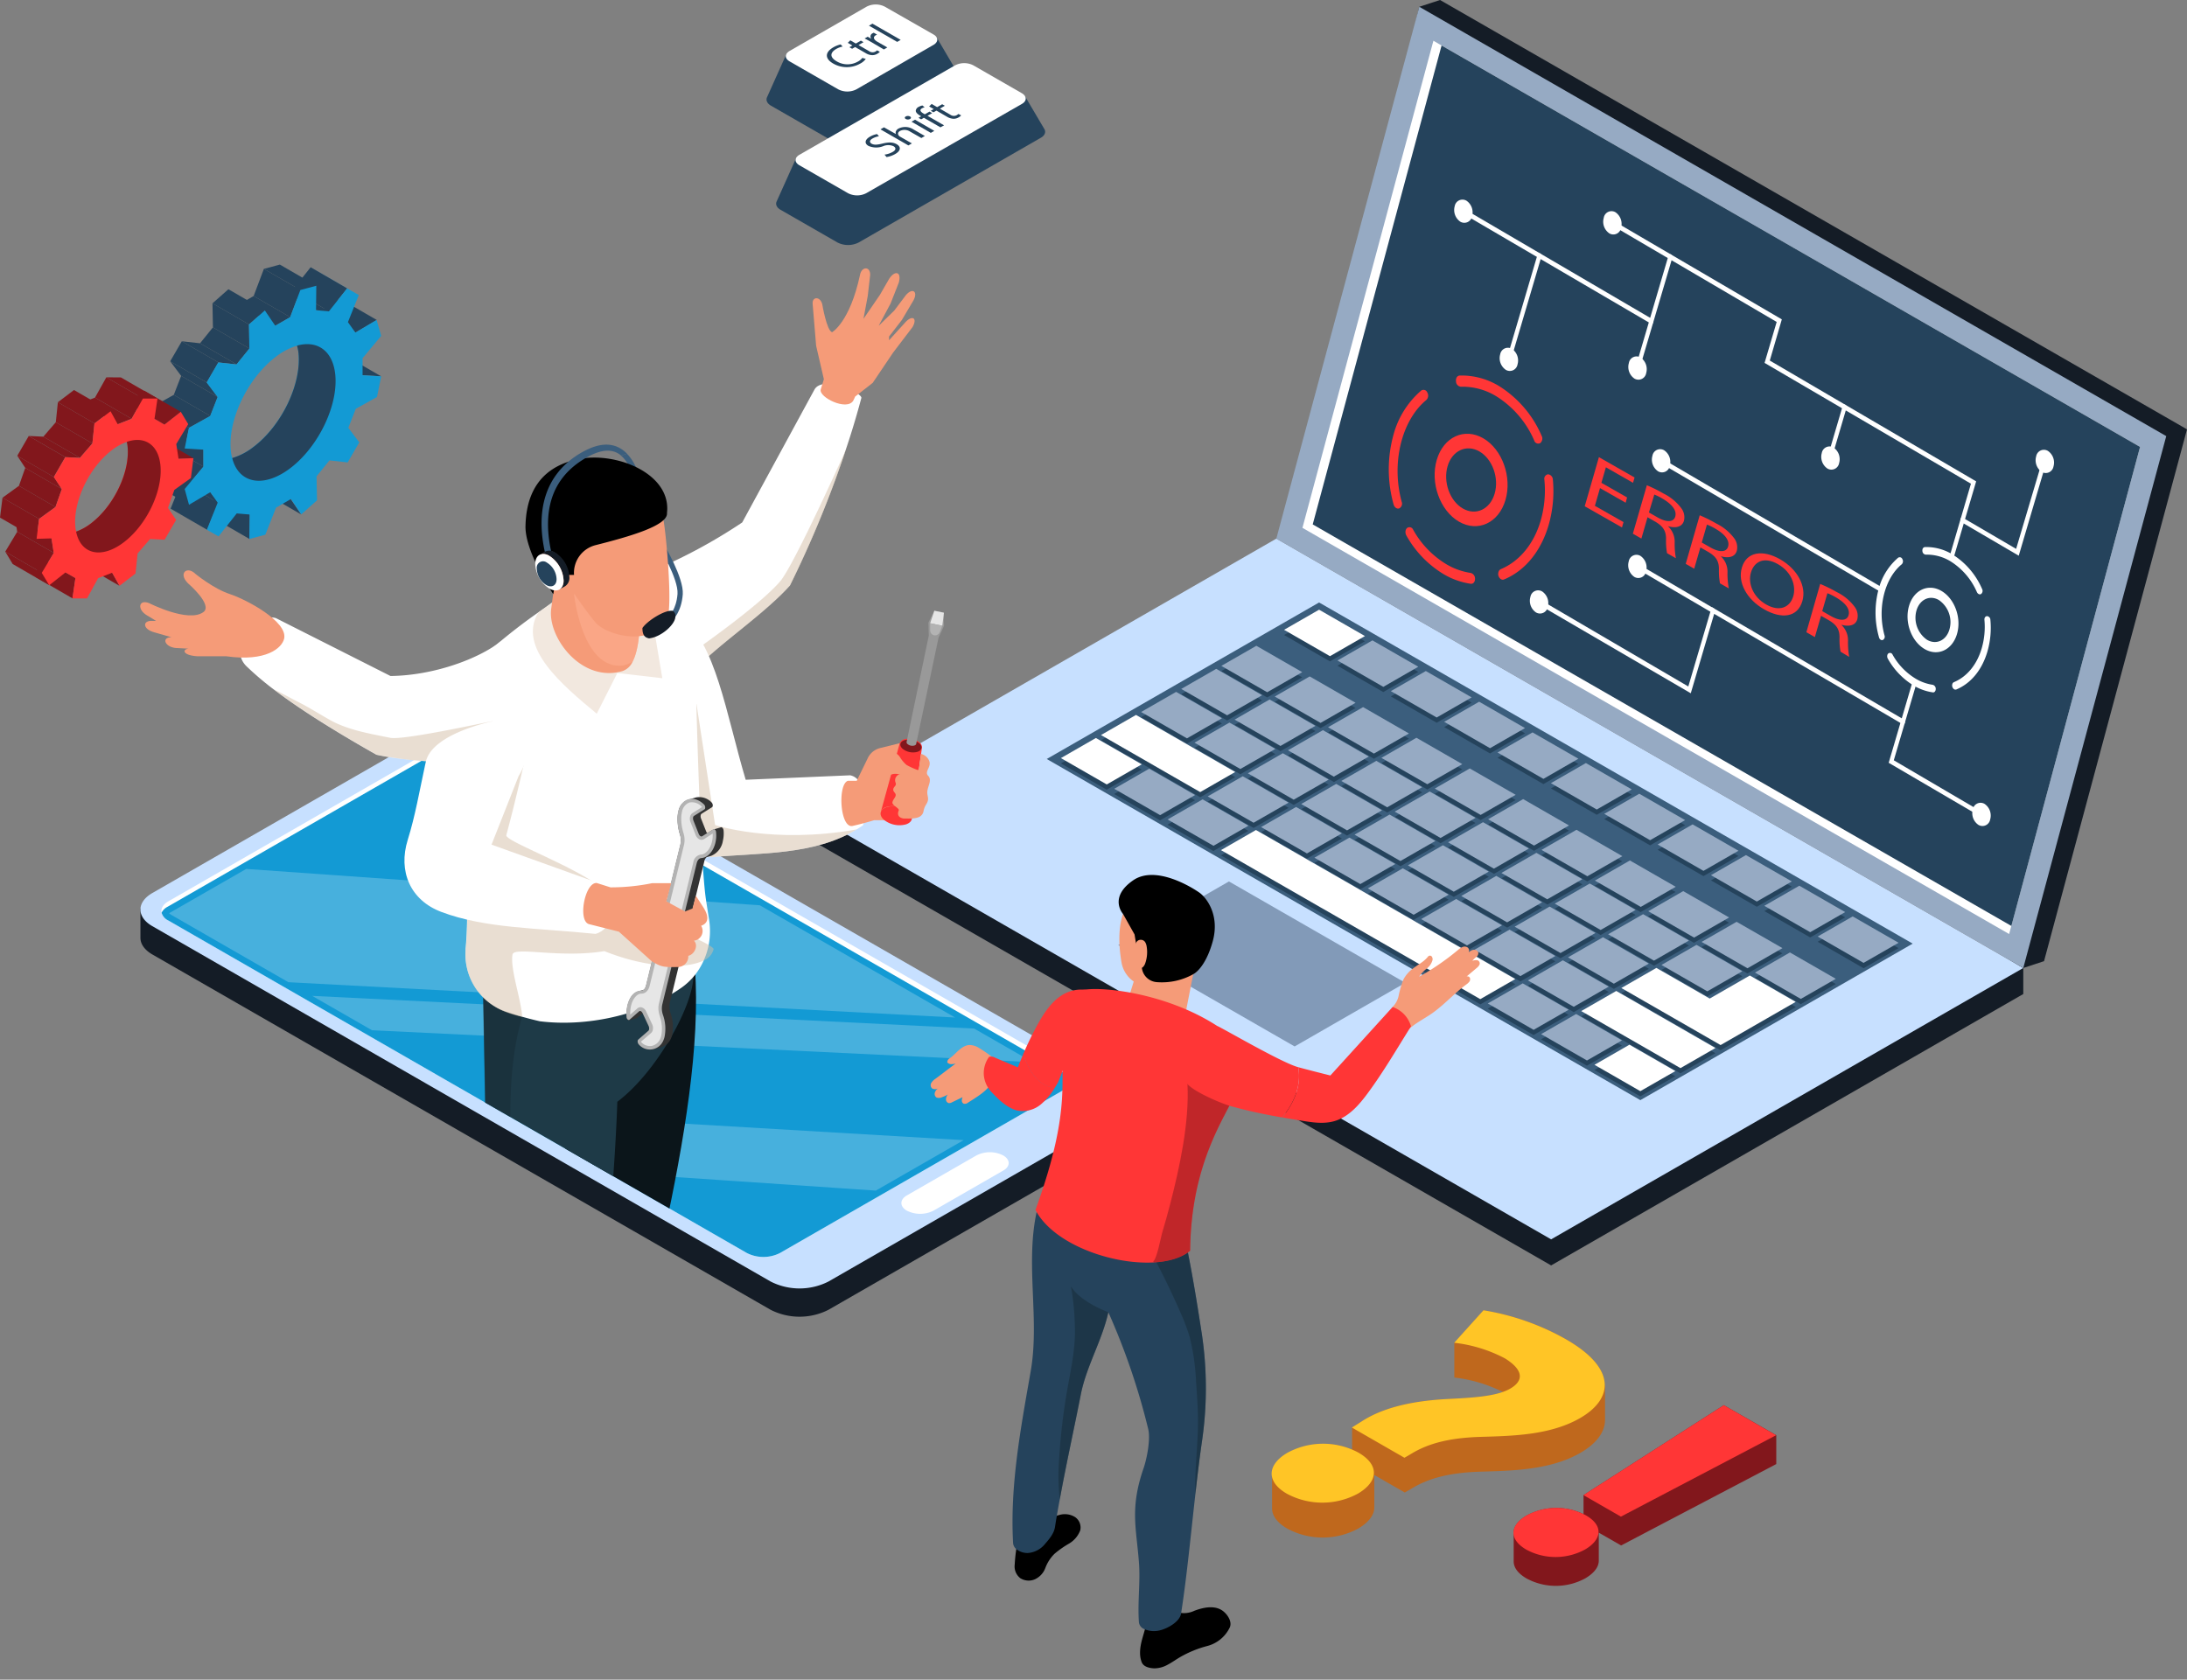 <svg viewBox="0 0 587.1 451.04" xmlns:xlink="http://www.w3.org/1999/xlink" xmlns="http://www.w3.org/2000/svg"><rect x="0" y="0" width="587.1" height="451.04" fill="#808080" stroke="none"/><defs><style>.cls-1{fill:none;}.cls-2{isolation:isolate;}.cls-3{fill:#141c26;}.cls-4{fill:#c7e0ff;}.cls-5{fill:#3b5e7d;}.cls-6{fill:#96aac3;}.cls-12,.cls-7{fill:#fff;}.cls-8{fill:#25435c;}.cls-9{fill:#829ab8;}.cls-10{fill:#ff3636;}.cls-11{fill:#139ad4;}.cls-12{opacity:0.22;}.cls-13{clip-path:url(#clip-path);}.cls-14{fill:#f59b78;}.cls-15{fill:#d4bfa7;}.cls-15,.cls-18,.cls-20,.cls-26{mix-blend-mode:multiply;opacity:0.5;}.cls-16{fill:#0b151a;}.cls-17{fill:#1e3a47;}.cls-18{fill:#162b35;}.cls-19{fill:#f2e8df;}.cls-20{fill:#ffb294;}.cls-21{fill:#333;}.cls-22{fill:#b3b3b3;}.cls-23{fill:#e6e6e6;}.cls-24,.cls-26{fill:#82171c;}.cls-25{fill:#999;}.cls-27{fill:#bf681d;}.cls-28{fill:#ffc526;}.cls-29{fill:#36a1d4;}.cls-30{fill:#ff4d53;}</style><clipPath transform="translate(-12.9)" id="clip-path"><path d="M266.37,24.77,77.6,47.6.07,135.06c-2.46-1.41,58.86,57.17,56.4,58.57l1.4,49.87a3.65,3.65,0,0,0-1.59,1.58,3.32,3.32,0,0,0,1.78,2.08L213.4,336.47a9.85,9.85,0,0,0,8.88,0l77.11-44.33a3.65,3.65,0,0,0,1.59-1.58C300.82,289.8,267.39,25.36,266.37,24.77Z" class="cls-1"></path></clipPath></defs><g class="cls-2"><g id="Layer_2"><g id="all"><g id="article"><polygon points="215.87 224.51 416.4 339.8 543.15 266.92 543.15 259.93 342.63 151.64 215.87 217.51 215.87 224.51" class="cls-3"></polygon><polygon points="215.87 217.51 416.4 332.8 543.15 259.93 342.63 144.64 215.87 217.51" class="cls-4"></polygon><polygon points="513.46 253.39 354.11 161.78 281 203.81 440.35 295.42 513.46 253.39" class="cls-5"></polygon><polygon points="348.19 142.82 543.15 259.93 548.72 258.1 587.1 115.29 386.58 0 381.01 1.82 348.19 142.82" class="cls-3"></polygon><polygon points="342.63 144.64 543.15 259.93 581.53 117.11 381.01 1.82 342.63 144.64" class="cls-6"></polygon><polygon points="349.64 141.74 539.35 250.81 539.94 248.63 574.5 120.01 386.98 12.21 384.8 10.94 349.64 141.74" class="cls-7"></polygon><polygon points="352.4 140.82 539.95 248.64 574.5 120.01 481.55 66.57 386.99 12.22 352.4 140.82" class="cls-8"></polygon><polygon points="300.19 253.78 347.54 281 377.26 263.91 329.91 236.69 300.19 253.78" class="cls-9"></polygon><path transform="translate(-12.9)" d="M525.38,162.7c1.27-4.3,5.18-6.1,8.73-4s5.41,7.27,4.14,11.56-5.18,6.11-8.73,4S524.11,167,525.38,162.7Zm10.84,6.35a7.18,7.18,0,0,0-2.83-7.92c-2.43-1.42-5.11-.19-6,2.76a7.2,7.2,0,0,0,2.83,7.92C532.67,173.23,535.35,172,536.22,169.05Z" class="cls-7"></path><path transform="translate(-12.9)" d="M537,183.71a.76.76,0,0,1,.43-.53c3.52-1.48,6.17-4.7,7.46-9.09a20.64,20.64,0,0,0,.73-7.64c-.05-.56.27-1,.71-1a1,1,0,0,1,.89,1,22.93,22.93,0,0,1-.81,8.55c-1.44,4.89-4.4,8.49-8.32,10.14-.41.17-.89-.13-1.07-.67A1.21,1.21,0,0,1,537,183.71Z" class="cls-7"></path><path transform="translate(-12.9)" d="M519.56,175.89a.86.86,0,0,1,.26-.42.75.75,0,0,1,1.14.32,17.48,17.48,0,0,0,6.21,6.46,12.46,12.46,0,0,0,4.58,1.64,1.1,1.1,0,0,1,.8,1.13c0,.56-.37,1-.81.9a13.92,13.92,0,0,1-5.12-1.83,19.64,19.64,0,0,1-6.93-7.21A1.3,1.3,0,0,1,519.56,175.89Z" class="cls-7"></path><path transform="translate(-12.9)" d="M517.27,158a16.57,16.57,0,0,1,5.18-8.23.75.75,0,0,1,1.13.35,1.15,1.15,0,0,1-.15,1.4c-4.67,3.83-6.62,11.88-4.63,19.11a1,1,0,0,1-.49,1.24c-.42.13-.88-.21-1-.76A24.31,24.31,0,0,1,517.27,158Z" class="cls-7"></path><path transform="translate(-12.9)" d="M529,147.48a.75.75,0,0,1,.65-.58,13.47,13.47,0,0,1,7.34,1.95,20.46,20.46,0,0,1,8,9.3,1.08,1.08,0,0,1-.27,1.36c-.38.24-.87,0-1.11-.49a18.34,18.34,0,0,0-7.16-8.33,12.12,12.12,0,0,0-6.57-1.75,1,1,0,0,1-.91-1A1.24,1.24,0,0,1,529,147.48Z" class="cls-7"></path><path transform="translate(-12.9)" d="M539.2,139.37a.46.46,0,0,1,.69-.31l14.24,8.33,7-23.6a.46.46,0,0,1,.69-.32.82.82,0,0,1,.33.91l-7.32,24.84-15.25-8.93A.84.84,0,0,1,539.2,139.37Z" class="cls-7"></path><path transform="translate(-12.9)" d="M519.92,204.83l6.47-22a.46.46,0,0,1,.69-.32.86.86,0,0,1,.32.92l-6.11,20.73L545,218.08a.83.83,0,0,1,.32.91.46.46,0,0,1-.69.31Z" class="cls-7"></path><path transform="translate(-12.9)" d="M425.05,161a.45.45,0,0,1,.69-.31l40.39,23.65,6.29-21.32,51.51,30.17a.82.82,0,0,1,.33.91.46.46,0,0,1-.69.32l-50.5-29.58-6.28,21.32L425.38,162A.82.82,0,0,1,425.05,161Z" class="cls-7"></path><path transform="translate(-12.9)" d="M458.33,123.43a.46.46,0,0,1,.69-.31l59.19,34.66a.84.84,0,0,1,.33.91.46.46,0,0,1-.69.32l-59.2-34.66A.84.84,0,0,1,458.33,123.43Z" class="cls-7"></path><path transform="translate(-12.9)" d="M503.89,121.5,507.57,109a.45.45,0,0,1,.68-.31.82.82,0,0,1,.33.91L504.9,122.1a.46.46,0,0,1-.69.31A.82.82,0,0,1,503.89,121.5Z" class="cls-7"></path><path transform="translate(-12.9)" d="M452,151.8a.46.46,0,0,1,.69-.32l20.28,11.88a.82.82,0,0,1,.33.91.46.46,0,0,1-.69.32l-20.28-11.88A.82.82,0,0,1,452,151.8Z" class="cls-7"></path><path transform="translate(-12.9)" d="M445.24,59.55a.45.45,0,0,1,.69-.31l45.3,26.52L488,96.82l55.4,32.44-6.13,20.8a.45.45,0,0,1-.68.32.82.82,0,0,1-.33-.91L542,129.89,486.6,97.45l3.25-11L445.57,60.46A.82.82,0,0,1,445.24,59.55Z" class="cls-7"></path><path transform="translate(-12.9)" d="M452,98.55l8.8-29.89a.46.46,0,0,1,.69-.32.83.83,0,0,1,.33.91L453,99.14a.46.46,0,0,1-.69.32A.82.82,0,0,1,452,98.55Z" class="cls-7"></path><path transform="translate(-12.9)" d="M561,126.72a3.8,3.8,0,0,1-1.49-4.18,2.1,2.1,0,0,1,3.15-1.46,3.79,3.79,0,0,1,1.5,4.18A2.11,2.11,0,0,1,561,126.72Z" class="cls-7"></path><path transform="translate(-12.9)" d="M503.46,125.81a3.8,3.8,0,0,1-1.5-4.17,2.11,2.11,0,0,1,3.16-1.46,3.79,3.79,0,0,1,1.49,4.18A2.1,2.1,0,0,1,503.46,125.81Z" class="cls-7"></path><path transform="translate(-12.9)" d="M544,221.5a3.78,3.78,0,0,1-1.49-4.17,2.1,2.1,0,0,1,3.15-1.46,3.78,3.78,0,0,1,1.5,4.18A2.1,2.1,0,0,1,544,221.5Z" class="cls-7"></path><path transform="translate(-12.9)" d="M451.66,101.66a3.78,3.78,0,0,1-1.49-4.17A2.1,2.1,0,0,1,453.32,96a3.8,3.8,0,0,1,1.5,4.18A2.11,2.11,0,0,1,451.66,101.66Z" class="cls-7"></path><path transform="translate(-12.9)" d="M404.92,59.53a3.81,3.81,0,0,1-1.5-4.18,2.11,2.11,0,0,1,3.16-1.45,3.78,3.78,0,0,1,1.49,4.17A2.1,2.1,0,0,1,404.92,59.53Z" class="cls-7"></path><path transform="translate(-12.9)" d="M417.13,99.31a3.8,3.8,0,0,1-1.5-4.18,2.11,2.11,0,0,1,3.16-1.45,3.79,3.79,0,0,1,1.49,4.18A2.1,2.1,0,0,1,417.13,99.31Z" class="cls-7"></path><path transform="translate(-12.9)" d="M444.92,62.66a3.78,3.78,0,0,1-1.49-4.17A2.1,2.1,0,0,1,446.58,57a3.8,3.8,0,0,1,1.49,4.18A2.09,2.09,0,0,1,444.92,62.66Z" class="cls-7"></path><path transform="translate(-12.9)" d="M458,126.55a3.78,3.78,0,0,1-1.5-4.18,2.1,2.1,0,0,1,3.15-1.45,3.77,3.77,0,0,1,1.5,4.17A2.1,2.1,0,0,1,458,126.55Z" class="cls-7"></path><path transform="translate(-12.9)" d="M451.63,154.91a3.79,3.79,0,0,1-1.49-4.18,2.1,2.1,0,0,1,3.15-1.45,3.79,3.79,0,0,1,1.49,4.18A2.1,2.1,0,0,1,451.63,154.91Z" class="cls-7"></path><path transform="translate(-12.9)" d="M425.23,164.45a3.78,3.78,0,0,1-1.49-4.17,2.1,2.1,0,0,1,3.15-1.46,3.78,3.78,0,0,1,1.5,4.18A2.11,2.11,0,0,1,425.23,164.45Z" class="cls-7"></path><path transform="translate(-12.9)" d="M405.24,56.41a.46.46,0,0,1,.69-.31l50.45,29.54a.82.82,0,0,1,.33.91.46.46,0,0,1-.69.32L405.57,57.33A.84.84,0,0,1,405.24,56.41Z" class="cls-7"></path><path transform="translate(-12.9)" d="M417.45,96.2l8.2-27.83a.46.46,0,0,1,.69-.32.82.82,0,0,1,.33.91l-8.21,27.83a.45.45,0,0,1-.68.32A.82.82,0,0,1,417.45,96.2Z" class="cls-7"></path><path transform="translate(-12.9)" d="M398.6,123.48c1.81-6.16,7.43-8.74,12.51-5.77s7.75,10.41,5.93,16.57-7.43,8.75-12.51,5.78S396.78,129.64,398.6,123.48Zm15.53,9.1c1.25-4.22-.58-9.31-4.06-11.34s-7.32-.27-8.56,3.94.57,9.31,4.06,11.35S412.89,136.8,414.13,132.58Z" class="cls-10"></path><path transform="translate(-12.9)" d="M415.18,153.59a1.14,1.14,0,0,1,.62-.76c5-2.11,8.84-6.73,10.69-13a29.57,29.57,0,0,0,1-11,1.21,1.21,0,0,1,1-1.47,1.48,1.48,0,0,1,1.28,1.46,33,33,0,0,1-1.16,12.25c-2.07,7-6.31,12.18-11.94,14.53-.58.25-1.26-.18-1.52-1A1.74,1.74,0,0,1,415.18,153.59Z" class="cls-10"></path><path transform="translate(-12.9)" d="M390.26,142.38a1.28,1.28,0,0,1,.37-.6,1.07,1.07,0,0,1,1.63.46,25,25,0,0,0,8.9,9.26,18.08,18.08,0,0,0,6.56,2.35,1.57,1.57,0,0,1,1.15,1.62c0,.81-.52,1.39-1.16,1.29a20,20,0,0,1-7.33-2.62,28.12,28.12,0,0,1-9.94-10.34A1.88,1.88,0,0,1,390.26,142.38Z" class="cls-10"></path><path transform="translate(-12.9)" d="M387,116.67a23.78,23.78,0,0,1,7.42-11.79,1.08,1.08,0,0,1,1.63.5,1.66,1.66,0,0,1-.22,2c-6.68,5.48-9.49,17-6.64,27.38a1.42,1.42,0,0,1-.7,1.77c-.6.19-1.26-.29-1.48-1.08A34.88,34.88,0,0,1,387,116.67Z" class="cls-10"></path><path transform="translate(-12.9)" d="M403.82,101.67a1.05,1.05,0,0,1,.93-.83,19.34,19.34,0,0,1,10.51,2.79A29.38,29.38,0,0,1,426.74,117a1.58,1.58,0,0,1-.39,2,1.13,1.13,0,0,1-1.59-.71,26.23,26.23,0,0,0-10.28-11.94,17.3,17.3,0,0,0-9.41-2.5,1.44,1.44,0,0,1-1.3-1.42A1.69,1.69,0,0,1,403.82,101.67Z" class="cls-10"></path><path transform="translate(-12.9)" d="M449.31,135l-6.89-3.93-1.37,4.76,7.68,4.37-.41,1.44-10-5.69,3.81-13.19,9.57,5.46-.41,1.43L444,125.48l-1.2,4.17,6.89,3.93Z" class="cls-10"></path><path transform="translate(-12.9)" d="M455,130.3a39.34,39.34,0,0,1,4.48,2.23,13.28,13.28,0,0,1,4.81,4,4,4,0,0,1,.67,3.3c-.5,1.74-2.31,2.06-4.31,1.46a5.69,5.69,0,0,1,1.82,4.21,22.35,22.35,0,0,0,.32,4.4l-2.37-1.35a17.77,17.77,0,0,1-.27-3.83c0-2.12-.75-3.34-2.81-4.59l-2.16-1.23-1.65,5.72-2.29-1.31Zm.55,7.31,2.35,1.34c2.44,1.39,4.28,1.28,4.72-.23.49-1.7-1-3.39-3.36-4.79A15.57,15.57,0,0,0,457,132.8Z" class="cls-10"></path><path transform="translate(-12.9)" d="M469.19,138.36a42,42,0,0,1,4.47,2.23,13.34,13.34,0,0,1,4.82,4,4.06,4.06,0,0,1,.67,3.3c-.5,1.75-2.31,2.06-4.31,1.47a5.64,5.64,0,0,1,1.81,4.2A21.26,21.26,0,0,0,477,158l-2.37-1.35a18.18,18.18,0,0,1-.28-3.82c0-2.13-.74-3.35-2.81-4.59L469.37,147l-1.66,5.71-2.28-1.3Zm.55,7.32,2.34,1.33c2.45,1.4,4.29,1.28,4.72-.23.5-1.7-.95-3.39-3.36-4.78a15.49,15.49,0,0,0-2.31-1.14Z" class="cls-10"></path><path transform="translate(-12.9)" d="M496.75,161.39c-1.31,4.54-5.72,4.83-10.24,2.25-4.69-2.66-7.2-7.24-6-11.23,1.21-4.19,5.5-4.94,10.24-2.24S497.88,157.48,496.75,161.39Zm-13.82-7.63c-.82,2.82.51,6.52,4.11,8.57s6.4.75,7.27-2.24c.76-2.62-.29-6.41-4.11-8.59S483.77,150.87,482.93,153.76Z" class="cls-10"></path><path transform="translate(-12.9)" d="M501.53,156.8A40.13,40.13,0,0,1,506,159a13.15,13.15,0,0,1,4.82,4,4,4,0,0,1,.67,3.3c-.5,1.74-2.31,2-4.31,1.46A5.66,5.66,0,0,1,509,172a22.27,22.27,0,0,0,.32,4.4L507,175a17.36,17.36,0,0,1-.28-3.82c0-2.12-.74-3.35-2.81-4.59l-2.15-1.23-1.66,5.72-2.28-1.31Zm.55,7.31,2.34,1.33c2.45,1.4,4.29,1.28,4.72-.22.5-1.71-.95-3.39-3.36-4.79a16,16,0,0,0-2.31-1.14Z" class="cls-10"></path><path transform="translate(-12.9)" d="M367,165.12l12.31,7.08-9.39,5.4-12.31-7.08Zm4.93,13.64,12.31,7.08,9.4-5.41-12.32-7.07ZM386.27,187l12.31,7.08,9.39-5.4-12.31-7.08Zm14.32,8.24,12.31,7.08,9.4-5.41L410,189.83Zm14.32,8.23,12.32,7.08,9.39-5.4-12.31-7.08Zm14.33,8.24,12.31,7.08,9.39-5.4-12.31-7.08Zm14.32,8.23L455.87,227l9.4-5.4L453,214.53Zm14.33,8.24,12.31,7.08,9.39-5.4-12.31-7.08Zm14.32,8.23,12.31,7.08,9.4-5.4L481.6,231Zm14.33,8.24,12.31,7.08,9.39-5.4-12.31-7.08Zm14.32,8.24L513.17,260l9.4-5.4-12.32-7.08ZM340.77,180.2l12.31,7.08,9.4-5.4-12.31-7.08Zm14.33,8.24,12.31,7.08,9.39-5.4L364.49,183Zm14.32,8.23,12.31,7.08,9.4-5.4-12.31-7.08Zm14.33,8.24L396.06,212l9.39-5.4-12.31-7.08Zm14.32,8.24,12.31,7.07,9.4-5.4-12.31-7.07Zm14.32,8.23,12.32,7.08,9.39-5.4L421.79,216Zm14.33,8.24L439,236.7l9.4-5.41-12.32-7.07ZM441,237.85l12.32,7.08,9.39-5.4-12.31-7.08Zm14.33,8.24,12.31,7.08,9.4-5.4-12.32-7.08Zm14.32,8.23L482,261.4l9.39-5.4-12.31-7.08ZM484,262.56l12.31,7.08,9.4-5.4-12.32-7.08ZM330,186.4l12.32,7.07,9.39-5.4L339.4,181Zm14.33,8.23,12.31,7.08,9.4-5.4-12.32-7.08Zm14.32,8.24L371,210l9.4-5.41-12.31-7.07ZM373,211.1l12.31,7.08,9.39-5.4-12.31-7.08Zm14.32,8.24,12.31,7.08L409,221l-12.31-7.08Zm14.33,8.23,12.31,7.08,9.39-5.4L411,222.17ZM416,235.81l12.31,7.08,9.4-5.4-12.32-7.08ZM430.28,244l12.31,7.08,9.39-5.4-12.31-7.08Zm14.32,8.24,12.31,7.08,9.4-5.4L454,246.88Zm14.32,8.23,12.32,7.08,9.39-5.4-12.31-7.08ZM319.23,192.59l12.32,7.08,9.39-5.4-12.31-7.08Zm14.33,8.23,12.31,7.08,9.4-5.4L343,195.42Zm14.32,8.24,12.32,7.08,9.39-5.4-12.31-7.08Zm14.33,8.23,12.31,7.08,9.39-5.4-12.31-7.08Zm14.32,8.24,12.32,7.08,9.39-5.4-12.31-7.08Zm14.33,8.24,12.31,7.07,9.39-5.4-12.31-7.08ZM405.18,242l12.31,7.08,9.4-5.4-12.32-7.08Zm14.33,8.24,12.31,7.07,9.39-5.4-12.31-7.07Zm14.32,8.23,12.31,7.08,9.4-5.4-12.32-7.08Zm48.81,4.88-10.77,6.19-14.32-8.23-9.4,5.4,14.33,8.23,3.59,2.07,8.72,5,8-4.6,1.4-.8L495,270.43ZM335.93,203.77l-3.75-2.16-14.32-8.23-9.4,5.4L322.79,207l3.75,2.16,8.56,4.92,9.39-5.4Zm1.18,11.48,12.32,7.08,9.39-5.4-12.31-7.08Zm14.33,8.24,12.31,7.07,9.39-5.4-12.31-7.08Zm14.32,8.23,12.32,7.08,9.39-5.4-12.31-7.08ZM380.09,240,392.4,247l9.39-5.4-12.31-7.07Zm14.32,8.23,12.31,7.08,9.4-5.4-12.32-7.08Zm14.33,8.24,12.31,7.08,9.39-5.4L418.13,251Zm14.32,8.23,12.31,7.08,9.4-5.4-12.32-7.08Zm36,9.92L457,273.37l-10.2-5.87-9.39,5.4,10.2,5.87L449.7,280,464,288.21l9.4-5.4ZM297.7,205,310,212.05l9.39-5.4-12.31-7.08ZM312,213.21l12.31,7.08,9.4-5.41-12.32-7.07Zm14.32,8.23,12.32,7.08,9.39-5.4L335.74,216Zm87.18,39.32-6.16-3.54-2-1.16L393,249l-2-1.15-12.31-7.08-2-1.16-12.31-7.08-14.33-8.23-9.39,5.4L355,237.91,367.3,245l2,1.16,12.31,7.08,2,1.15L396,261.46l2,1.16,6.15,3.54,6.16,3.54,9.39-5.4Zm-1.23,10.1,12.31,7.07,9.4-5.4-12.32-7.08Zm14.32,8.23,12.32,7.08,9.39-5.4L436,273.69Zm14.33,8.24,12.31,7.07,9.4-5.4-12.32-7.07Z" class="cls-8"></path><polygon points="354.11 163.72 366.42 170.8 357.03 176.2 344.71 169.12 354.11 163.72" class="cls-7"></polygon><polygon points="368.43 171.96 380.74 179.04 371.35 184.44 359.04 177.36 368.43 171.96" class="cls-6"></polygon><polygon points="382.76 180.19 395.07 187.27 385.68 192.67 373.37 185.59 382.76 180.19" class="cls-6"></polygon><polygon points="397.08 188.43 409.39 195.51 400 200.91 387.69 193.83 397.08 188.43" class="cls-6"></polygon><polygon points="411.41 196.67 423.72 203.74 414.33 209.15 402.01 202.07 411.41 196.67" class="cls-6"></polygon><polygon points="425.73 204.9 438.04 211.98 428.65 217.38 416.34 210.3 425.73 204.9" class="cls-6"></polygon><polygon points="440.06 213.14 452.37 220.22 442.97 225.62 430.66 218.54 440.06 213.14" class="cls-6"></polygon><polygon points="454.38 221.37 466.69 228.45 457.3 233.85 444.99 226.77 454.38 221.37" class="cls-6"></polygon><polygon points="468.7 229.61 481.02 236.69 471.62 242.09 459.31 235.01 468.7 229.61" class="cls-6"></polygon><polygon points="483.03 237.84 495.34 244.92 485.95 250.32 473.63 243.24 483.03 237.84" class="cls-6"></polygon><polygon points="497.35 246.08 509.67 253.16 500.27 258.56 487.96 251.48 497.35 246.08" class="cls-6"></polygon><polygon points="337.27 173.41 349.58 180.49 340.18 185.89 327.87 178.81 337.27 173.41" class="cls-6"></polygon><polygon points="351.59 181.64 363.9 188.72 354.51 194.12 342.2 187.04 351.59 181.64" class="cls-6"></polygon><polygon points="365.92 189.88 378.23 196.96 368.83 202.36 356.52 195.28 365.92 189.88" class="cls-6"></polygon><polygon points="380.24 198.11 392.55 205.19 383.16 210.59 370.84 203.51 380.24 198.11" class="cls-6"></polygon><polygon points="394.56 206.35 406.88 213.43 397.48 218.83 385.17 211.75 394.56 206.35" class="cls-6"></polygon><polygon points="408.89 214.58 421.2 221.66 411.81 227.06 399.49 219.99 408.89 214.58" class="cls-6"></polygon><polygon points="423.21 222.82 435.52 229.9 426.13 235.3 413.82 228.22 423.21 222.82" class="cls-6"></polygon><polygon points="437.54 231.06 449.85 238.13 440.46 243.53 428.14 236.46 437.54 231.06" class="cls-6"></polygon><polygon points="451.86 239.29 464.18 246.37 454.78 251.77 442.47 244.69 451.86 239.29" class="cls-6"></polygon><polygon points="466.19 247.53 478.5 254.6 469.11 260.01 456.79 252.93 466.19 247.53" class="cls-6"></polygon><polygon points="480.51 255.76 492.82 262.84 483.43 268.24 471.12 261.16 480.51 255.76" class="cls-6"></polygon><polygon points="326.5 179.6 338.81 186.68 329.42 192.08 317.1 185 326.5 179.6" class="cls-6"></polygon><polygon points="340.82 187.83 353.13 194.91 343.74 200.31 331.43 193.24 340.82 187.83" class="cls-6"></polygon><polygon points="355.14 196.07 367.46 203.15 358.06 208.55 345.75 201.47 355.14 196.07" class="cls-6"></polygon><polygon points="369.47 204.31 381.78 211.38 372.39 216.78 360.07 209.71 369.47 204.31" class="cls-6"></polygon><polygon points="383.8 212.54 396.11 219.62 386.71 225.02 374.4 217.94 383.8 212.54" class="cls-6"></polygon><polygon points="398.12 220.78 410.43 227.85 401.04 233.26 388.73 226.18 398.12 220.78" class="cls-6"></polygon><polygon points="412.44 229.01 424.76 236.09 415.36 241.49 403.05 234.41 412.44 229.01" class="cls-6"></polygon><polygon points="426.77 237.25 439.08 244.33 429.69 249.73 417.37 242.65 426.77 237.25" class="cls-6"></polygon><polygon points="441.09 245.48 453.4 252.56 444.01 257.96 431.7 250.88 441.09 245.48" class="cls-6"></polygon><polygon points="455.42 253.72 467.73 260.8 458.33 266.2 446.02 259.12 455.42 253.72" class="cls-6"></polygon><polygon points="315.73 185.79 328.04 192.87 318.64 198.27 306.33 191.19 315.73 185.79" class="cls-6"></polygon><polygon points="330.05 194.03 342.37 201.1 332.97 206.5 320.66 199.43 330.05 194.03" class="cls-6"></polygon><polygon points="344.38 202.26 356.69 209.34 347.29 214.74 334.98 207.66 344.38 202.26" class="cls-6"></polygon><polygon points="358.7 210.5 371.01 217.58 361.62 222.98 349.31 215.9 358.7 210.5" class="cls-6"></polygon><polygon points="373.03 218.73 385.34 225.81 375.94 231.21 363.63 224.13 373.03 218.73" class="cls-6"></polygon><polygon points="387.35 226.97 399.66 234.05 390.27 239.45 377.95 232.37 387.35 226.97" class="cls-6"></polygon><polygon points="401.67 235.2 413.99 242.28 404.59 247.68 392.28 240.6 401.67 235.2" class="cls-6"></polygon><polygon points="416 243.44 428.31 250.52 418.92 255.92 406.61 248.84 416 243.44" class="cls-6"></polygon><polygon points="430.32 251.68 442.63 258.75 433.24 264.15 420.93 257.07 430.32 251.68" class="cls-6"></polygon><polygon points="469.74 261.95 458.97 268.14 444.65 259.91 435.25 265.31 449.58 273.55 453.17 275.61 461.89 280.63 469.89 276.03 471.29 275.22 482.05 269.03 469.74 261.95" class="cls-7"></polygon><polygon points="323.03 202.37 319.28 200.22 304.96 191.98 295.56 197.38 309.89 205.62 313.64 207.78 322.2 212.7 331.59 207.3 323.03 202.37" class="cls-7"></polygon><polygon points="333.61 208.45 345.92 215.53 336.52 220.93 324.21 213.85 333.61 208.45" class="cls-6"></polygon><polygon points="347.93 216.69 360.24 223.77 350.85 229.17 338.54 222.09 347.93 216.69" class="cls-6"></polygon><polygon points="362.25 224.92 374.57 232 365.17 237.4 352.86 230.32 362.25 224.92" class="cls-6"></polygon><polygon points="376.58 233.16 388.89 240.24 379.5 245.64 367.19 238.56 376.58 233.16" class="cls-6"></polygon><polygon points="390.9 241.4 403.22 248.47 393.82 253.87 381.51 246.8 390.9 241.4" class="cls-6"></polygon><polygon points="405.23 249.63 417.54 256.71 408.15 262.11 395.83 255.03 405.23 249.63" class="cls-6"></polygon><polygon points="419.55 257.87 431.87 264.94 422.47 270.35 410.16 263.27 419.55 257.87" class="cls-6"></polygon><polygon points="446.19 273.18 444.08 271.97 433.88 266.1 424.48 271.5 434.69 277.37 436.8 278.58 451.12 286.82 460.51 281.42 446.19 273.18" class="cls-7"></polygon><polygon points="294.19 198.17 306.5 205.25 297.11 210.65 284.8 203.57 294.19 198.17" class="cls-7"></polygon><polygon points="308.51 206.41 320.82 213.49 311.43 218.89 299.12 211.81 308.51 206.41" class="cls-6"></polygon><polygon points="322.84 214.65 335.15 221.72 325.76 227.12 313.44 220.05 322.84 214.65" class="cls-6"></polygon><polygon points="400.62 259.36 394.46 255.82 392.45 254.67 380.13 247.59 378.12 246.43 365.81 239.35 363.8 238.19 351.49 231.12 337.16 222.88 327.77 228.28 342.09 236.52 354.4 243.6 356.42 244.75 368.73 251.83 370.74 252.99 383.05 260.07 385.06 261.22 391.22 264.76 397.38 268.3 406.77 262.9 400.62 259.36" class="cls-7"></polygon><polygon points="408.78 264.06 421.1 271.14 411.7 276.54 399.39 269.46 408.78 264.06" class="cls-6"></polygon><polygon points="423.11 272.29 435.42 279.37 426.02 284.77 413.71 277.69 423.11 272.29" class="cls-6"></polygon><polygon points="437.43 280.53 449.75 287.61 440.35 293.01 428.04 285.93 437.43 280.53" class="cls-7"></polygon><path transform="translate(-12.9)" d="M269.49,18.79S264.32,10,264.32,10l-6.45,1.74-4.62-2.65a6.29,6.29,0,0,0-5.67,0L229.79,17,224,14.54l-5.2,11.59c-.33.76,0,1.61,1,2.21l15.3,8.79a6.29,6.29,0,0,0,5.67,0l27.78-16C269.66,20.52,270,19.6,269.49,18.79Z" class="cls-8"></path><path transform="translate(-12.9)" d="M263.5,12.05,242.79,24a5.38,5.38,0,0,1-4.85,0l-13.08-7.52c-1.34-.77-1.34-2,0-2.79l20.7-11.91a5.38,5.38,0,0,1,4.85,0L263.5,9.26C264.84,10,264.84,11.28,263.5,12.05Z" class="cls-7"></path><path transform="translate(-12.9)" d="M293.25,34.64s-5.18-8.78-5.18-8.78l-6.44,1.75L277,25a6.29,6.29,0,0,0-5.67,0L253.41,35.26l-26.82,7.27-5.21,11.59c-.33.76,0,1.61,1.05,2.21l15.3,8.79a6.29,6.29,0,0,0,5.67,0L292.3,37C293.42,36.36,293.73,35.44,293.25,34.64Z" class="cls-8"></path><path transform="translate(-12.9)" d="M287.25,27.89l-41.83,24a5.38,5.38,0,0,1-4.85,0l-13.09-7.52c-1.34-.77-1.34-2,0-2.79l41.84-24.05a5.38,5.38,0,0,1,4.85,0l13.08,7.52C288.59,25.87,288.59,27.12,287.25,27.89Z" class="cls-7"></path><path transform="translate(-12.9)" d="M245.32,15.82a4.36,4.36,0,0,1-1.56,1.29,7.28,7.28,0,0,1-7.19-.05c-2.26-1.29-2.26-3,0-4.33a7.05,7.05,0,0,1,2-.8l.54.57a5.75,5.75,0,0,0-1.75.66c-1.69,1-1.73,2.23.16,3.32a5.65,5.65,0,0,0,5.65.07,3.46,3.46,0,0,0,1.22-1Z" class="cls-8"></path><path transform="translate(-12.9)" d="M241.17,10.83l1.48.86,1.35-.78.71.42-1.34.77,2.78,1.6a1.62,1.62,0,0,0,1.71.17,1.89,1.89,0,0,0,.48-.35l.75.38a2.32,2.32,0,0,1-.71.56,2.58,2.58,0,0,1-1.4.35,3.48,3.48,0,0,1-1.71-.56l-2.82-1.62-.8.46-.72-.41.8-.46-1.24-.72Z" class="cls-8"></path><path transform="translate(-12.9)" d="M246.67,11.23c-.61-.35-1.15-.64-1.66-.9l.82-.47,1,.56a.93.93,0,0,1,.34-1.49,1.35,1.35,0,0,1,.3-.14l.89.51a1.66,1.66,0,0,0-.36.17c-.66.38-.63.93-.05,1.41a2.63,2.63,0,0,0,.39.28l2.76,1.58-.93.54Z" class="cls-8"></path><path transform="translate(-12.9)" d="M246.17,6.89l.94-.54,7.58,4.36-.94.54Z" class="cls-8"></path><path transform="translate(-12.9)" d="M250.35,41.52a6.11,6.11,0,0,0,2.13-.69c1-.54,1-1.15.28-1.57a3.5,3.5,0,0,0-2.79,0,5.18,5.18,0,0,1-3.93-.08c-1.13-.65-1-1.66.37-2.46a5.79,5.79,0,0,1,1.94-.72l.51.59a5.09,5.09,0,0,0-1.71.59c-1,.56-.77,1.11-.28,1.4.67.38,1.44.32,2.82,0,1.68-.43,2.89-.45,3.95.16s1.25,1.66-.45,2.64a6.7,6.7,0,0,1-2.3.79Z" class="cls-8"></path><path transform="translate(-12.9)" d="M249.26,34.73l.94-.54L253.42,36a1,1,0,0,1,0-.78,1.59,1.59,0,0,1,.69-.7,4.07,4.07,0,0,1,4,.23l3.07,1.77-.94.54-3-1.71a2.73,2.73,0,0,0-2.73-.19c-.61.35-.66.87-.32,1.26a1.14,1.14,0,0,0,.38.3l3.12,1.79-.94.54Z" class="cls-8"></path><path transform="translate(-12.9)" d="M257.19,31.28c.33.17.35.46,0,.67a1.21,1.21,0,0,1-1.14,0c-.33-.19-.34-.47,0-.67A1.22,1.22,0,0,1,257.19,31.28Zm5.58,4.4-5.17-3,.94-.54,5.17,3Z" class="cls-8"></path><path transform="translate(-12.9)" d="M265.36,34.19l-4.45-2.56-.73.42-.71-.41.72-.42-.24-.14c-.73-.42-1.23-.89-1.21-1.38a1.32,1.32,0,0,1,.78-1,3.68,3.68,0,0,1,1-.38l.6.49a2.92,2.92,0,0,0-.72.28c-.8.46-.3,1,.49,1.44l.28.16,1.25-.72.72.41-1.25.72,4.45,2.56Z" class="cls-8"></path><path transform="translate(-12.9)" d="M263,27.91l1.48.86,1.35-.78.71.41-1.34.78,2.78,1.6a1.62,1.62,0,0,0,1.71.17,1.89,1.89,0,0,0,.48-.35l.75.38a2.23,2.23,0,0,1-.7.55,2.56,2.56,0,0,1-1.41.36,3.7,3.7,0,0,1-1.71-.56l-2.82-1.63-.8.46-.72-.41.8-.46-1.23-.71Z" class="cls-8"></path><path transform="translate(-12.9)" d="M302,292.53l-155.6-89.46a17.16,17.16,0,0,0-15.48,0L57.5,245.27l-6.9-1.33v7.91c0,1.61,1.07,3.22,3.2,4.45l166,95.43a17.16,17.16,0,0,0,15.48,0l77.11-44.33c2.08-1.2,3.15-2.76,3.19-4.33,0,0,0-7.91,0-7.91Z" class="cls-3"></path><path transform="translate(-12.9)" d="M53.8,239.8l77.11-44.33a17.22,17.22,0,0,1,15.48,0l166,95.44c4.27,2.46,4.27,6.44,0,8.9l-77.11,44.33a17.16,17.16,0,0,1-15.48,0L53.8,248.7C49.53,246.25,49.53,242.26,53.8,239.8Z" class="cls-4"></path><path transform="translate(-12.9)" d="M299.39,287,144.05,197.72a9.86,9.86,0,0,0-8.9,0L58.06,242.05c-1.45.83-2,2-1.78,3a3.32,3.32,0,0,0,1.78,2.08L213.4,336.47a9.85,9.85,0,0,0,8.88,0l77.11-44.33a3.65,3.65,0,0,0,1.59-1.58C301.59,289.34,301.05,288,299.39,287Z" class="cls-7"></path><path transform="translate(-12.9)" d="M299.2,288.48,143.86,199.17a9.88,9.88,0,0,0-8.88,0L57.87,243.5a3.65,3.65,0,0,0-1.59,1.58,3.32,3.32,0,0,0,1.78,2.08L213.4,336.47a9.85,9.85,0,0,0,8.88,0l77.11-44.33a3.65,3.65,0,0,0,1.59-1.58A3.34,3.34,0,0,0,299.2,288.48Z" class="cls-11"></path><polygon points="258.69 306.16 235.11 319.71 166.7 315.08 138.9 299.09 258.69 306.16" class="cls-12"></polygon><polygon points="99.86 276.65 83.8 267.42 261.52 276.2 277.21 285.22 99.86 276.65" class="cls-12"></polygon><path transform="translate(-12.9)" d="M90.32,263.75,58.91,245.69a3.33,3.33,0,0,1-.61-.44,4,4,0,0,1,.43-.28L79,233.33l137.88,9.77,52.41,30.13Z" class="cls-12"></path><path transform="translate(-12.9)" d="M256.35,321l18.7-10.75a7.92,7.92,0,0,1,7.13,0c2,1.13,2,3,0,4.1L263.49,325.1a7.94,7.94,0,0,1-7.14,0C254.39,324,254.39,322.12,256.35,321Z" class="cls-7"></path><g class="cls-13"><path transform="translate(-12.9)" d="M153.94,209.39c-13-5.72-27-3.88-40-6.72-8.61-4.89-19.27-11.22-27.6-17.57a80.06,80.06,0,0,1-7.07-6C73.57,173.92,81.69,164.29,87,166l30.72,15.52c11.54-.1,23.74-4.62,29.56-9.27l5.51,32.79Z" class="cls-7"></path><path transform="translate(-12.9)" d="M89.18,171.48c-.56,2.53-4.84,6.27-15.51,4.75l-7.75,0c-4.71-.29-4.05-2.43-1.47-2L60.06,174c-2.94-.29-3.9-2.89-1.13-2.88l-4.51-1.3c-3.21-.81-3.46-3.27-.53-3.1l.91,0-2.46-1.49c-2.71-1.6-2.21-4.37.56-3.29,0,0,10.53,5.38,14.59,2.43,2.67-1.93-4.14-7.75-4.14-7.75-2.67-2.68-.24-4.74,2-2.53,0,0,4.87,4,9.27,5.44S90.19,166.91,89.18,171.48Z" class="cls-14"></path><path transform="translate(-12.9)" d="M244.14,106.83c-1.23,4.61-2.61,9.25-4.18,13.9a286.5,286.5,0,0,1-15,36.48c-6.79,7.56-18.22,15.13-25.55,22.48-3.86,3.89-6.57,7.7-6.91,11.42l-16-18.75-2.57-14a142.33,142.33,0,0,0,38.22-18.07l19.41-35.71C233.82,100.74,244.1,105.27,244.14,106.83Z" class="cls-7"></path><path transform="translate(-12.9)" d="M233.21,104.62l.86-2.78-2.08-9-.93-11.17c-.24-2,1.95-2.23,2.57,0,0,0,1.19,7.15,2.65,7.54,0,0,4.75-2.66,7.48-15.36.4-2.29,2.74-2.45,2.74-.06l-.65,5.65-1.15,6.18,4.4-6.42,2.48-4.31c1.54-2.38,3.42-2,2.6,1l-2.2,5.6-3.21,6,4.2-4.1,3.1-4.12c1.74-2.08,3.33-1.09,2.07,1.36L255,85.93l-3.43,4.43,0,1,4.6-5.06c1.8-1.74,3-.77,1.71,1.52l-5.21,6.84-5.49,8.15-4.72,3.69s-.37.89-.52,1.12C240.2,110.39,232.75,106.71,233.21,104.62Z" class="cls-14"></path><path transform="translate(-12.9)" d="M240,120.73a286.5,286.5,0,0,1-15,36.48c-6.79,7.56-18.22,15.13-25.55,22.48l-1.66-3.85s18.33-12.56,24.52-19.7C226,151.92,240,120.73,240,120.73Z" class="cls-15"></path><path transform="translate(-12.9)" d="M181.19,121.82l-1.55.54c2.55,2.19,3.89,6.82,4.69,10.31H186C185.14,128.86,183.8,124.48,181.19,121.82Z" class="cls-5"></path><path transform="translate(-12.9)" d="M244.58,221.6c-.58.41-1.15.79-1.75,1.14-11.36,7-26.1,6.22-39,7.44-6.67-1.62-10.61-15.29-13.64-26.55-2.1-7.75-3.79-14.33-5.63-15.06l11.05-22.74c9.33,6.25,12.22,25.93,17.47,43.56l28.06-1.2C245.82,209.08,245.57,218.48,244.58,221.6Z" class="cls-7"></path><path transform="translate(-12.9)" d="M242.83,222.74c-11.36,7-26.1,6.22-39,7.44-6.67-1.62-10.61-15.29-13.64-26.55l-.48-7,10.16-7.59,5,32.5S220.24,226.71,242.83,222.74Z" class="cls-15"></path><path transform="translate(-12.9)" d="M144.42,391.72c-1.65,2.15-1.64,7.14-1.26,12.77,1.53,5.7,7,5.25,11.58,6,8.92,1.39,13.36,8.08,25.24,8.06,7.05,0,11.76-1.52,13.24-6,.22-2.06-1-4.14-3.48-6.25,0,0-16.18-7.22-16.6-7.5s-7.67-5.56-7.81-6.11-2.79-12.92-2.79-12.92H145.11Z"></path><path transform="translate(-12.9)" d="M135.88,418.66c-1.6,5.12-1.93,6.61-1.25,10.41.76,2,1.53,2.92,2.37,5.69,1,3.44.84,9.17,6,12.6,6.11,4.81,17.92,5,21.64-.1,0-2.5-1.66-8-4.76-12.49l-6-11.1.38-10.41L137,409.49Z"></path><path transform="translate(-12.9)" d="M164.72,259v69.61c-5.62,20.19-16.45,39.13-18.17,59.3,0,8.5,17.28,10.36,21.65,4.9,1.71-15.61,15-36.81,23-61.47,5.33-24.87,9.75-50.66,8.26-71.43Z" class="cls-16"></path><path transform="translate(-12.9)" d="M199,261.71c.5,7.09-9.24,25.74-20.38,34.15-.49,15.12-2.46,41.32-5,58.4-8.05,24.66-15.38,48.29-17.09,63.89-2.91,3.64-11.58,5.06-17,3.05a6.7,6.7,0,0,1-1.09-.47,4,4,0,0,0-.36-.18,5.57,5.57,0,0,1-3.19-5c.13-19.84,3.78-39.88,9.4-60.08l-1.68-89.61-.05-2.5Z" class="cls-17"></path><path transform="translate(-12.9)" d="M154.52,357.38c-10.62,12.85-12.87,38.31-15.07,63.82-.21-.11-.57-.26-1.09-.47a4,4,0,0,0-.36-.18,5.57,5.57,0,0,1-3.19-5c.13-19.84,3.78-39.88,9.4-60.08l-1.68-89.61L153.07,273C146.49,295.4,151.73,325.88,154.52,357.38Z" class="cls-18"></path><path transform="translate(-12.9)" d="M203.14,253.76a18.75,18.75,0,0,1-1.32,4.13,17.62,17.62,0,0,1-6,7.35c-10.73,7.53-25.72,10.53-38,9a92.51,92.51,0,0,1-9.33-2.65,14.58,14.58,0,0,1-2.61-1.24,16.33,16.33,0,0,1-8-15.19c0-.13,0-.24,0-.36.13-1.29.21-2.61.28-4s.11-2.71.13-4.08l-1.68-22-3-39.62a150.91,150.91,0,0,1,32-26l24.15,1.13c9.32,6.61,8.62,14.83,10,25.95,0,0,1.07,44.34,2.62,55.15.26,1.73.55,3.59.86,5.52A19.74,19.74,0,0,1,203.14,253.76Z" class="cls-7"></path><path transform="translate(-12.9)" d="M168.37,156.39l-11,8.14c-5.58,9.38,6.41,19.38,15.73,27.12l5.52-10.92,12.08,1.39-3.27-19.51Z" class="cls-19"></path><path transform="translate(-12.9)" d="M204.46,254.9a4.41,4.41,0,0,1-2.64,3c-4.84,2.45-15.51,2-26.68-2.5-12.09,2-24.3-1.35-24.66.94-.65,3.95,2.38,12.21,2.59,16.7-12.5-2.44-15.59-11.68-15.18-17.87.13-1.4.26-2.84.31-4.31s.13-2.68.13-4.08l-1.68-22,17.29-21.39s-2.71,12-5.12,20.87c-.41,1.55,17,7.84,24.82,13.59,9.53,6.94,24.92,13.24,29.5,15.89C204,254.28,204.52,254.67,204.46,254.9Z" class="cls-15"></path><path transform="translate(-12.9)" d="M193.4,166.56l-.93-1.08s2-1.79,2.31-6c.29-4-5.05-12.93-5.1-13l1.21-.73c.23.39,5.62,9.42,5.3,13.85C195.83,164.42,193.5,166.47,193.4,166.56Z" class="cls-5"></path><path transform="translate(-12.9)" d="M182.76,177.6a4.68,4.68,0,0,1-2.73,2.6c-11.21,3.29-20.41-9.45-19.12-17,1-7.73,1.65-11.93,1.65-11.93l21.7,5.33s.23,2,.36,4.89C184.83,166.39,184.76,173.67,182.76,177.6Z" class="cls-14"></path><path transform="translate(-12.9)" d="M182.76,177.6a6.33,6.33,0,0,1-3.55,1.17C169,178.77,167,159.53,167,159.53l17.65,2C184.83,166.39,184.76,173.67,182.76,177.6Z" class="cls-20"></path><path transform="translate(-12.9)" d="M164.25,155.06a111.62,111.62,0,0,0,8.49,12.08C175.84,170.7,188,173.9,192,166c1.53-3-.29-22.86-1-26.38-1.21-5.64-4.1-17.66-20.6-15.41a15.87,15.87,0,0,0-13.92,13.84c-.83,5.55,3.63,15.42,3.63,15.42Z" class="cls-14"></path><path transform="translate(-12.9)" d="M161.41,159.53l1-5.14H167a7.68,7.68,0,0,1,5.77-8c9.15-2.31,19.52-5.28,19.18-8.64,1.22-10.4-13.14-16.3-23.1-14.58-12.09,2.1-14.73,10.84-14.88,18.07C153.79,148.26,161.41,159.53,161.41,159.53Z"></path><path transform="translate(-12.9)" d="M161.64,148.33a2.72,2.72,0,0,0-3.31.5,2.59,2.59,0,0,0-.41,1.94,6.57,6.57,0,0,0,.69,1.9,33.13,33.13,0,0,0,1.72,3.08,3.81,3.81,0,0,0,2.08,1.88c1,.22,2.11.88,2.62.05s.47-3.1.27-4.06A7.78,7.78,0,0,0,161.64,148.33Z" class="cls-14"></path><path transform="translate(-12.9)" d="M179,120.17c-3-1.49-6.61-.82-11.06,2-8.43,5.42-11.42,14.6-8.66,26.55H161c-2.66-11.5.08-19.95,8.15-25.13,3.89-2.51,7-3.19,9.37-2a5.58,5.58,0,0,1,1.14.77l1.55-.54A8.31,8.31,0,0,0,179,120.17Z" class="cls-5"></path><g class="cls-2"><path transform="translate(-12.9)" d="M157.71,149l1.55-.89a2.68,2.68,0,0,1,2.68.26,8.36,8.36,0,0,1,3.81,6.57,2.7,2.7,0,0,1-1.13,2.47l-1.56.89a2.68,2.68,0,0,0,1.13-2.48,8.35,8.35,0,0,0-3.81-6.56A2.67,2.67,0,0,0,157.71,149Z" class="cls-3"></path><path transform="translate(-12.9)" d="M156.58,151.49c0-2.43,1.7-3.42,3.8-2.22a8.35,8.35,0,0,1,3.81,6.56c0,2.43-1.71,3.42-3.81,2.22A8.34,8.34,0,0,1,156.58,151.49Z" class="cls-7"></path></g><path transform="translate(-12.9)" d="M157,152.67a1.7,1.7,0,0,1,2.72-1.59,5.4,5.4,0,0,1,2.59,4.46c0,1.67-1.26,2.37-2.73,1.58A5.4,5.4,0,0,1,157,152.67Z" class="cls-8"></path><path transform="translate(-12.9)" d="M194.2,165.58a1.49,1.49,0,0,0-.73-1.56c-2.12-.32-6.89,2.75-8.11,4.63,0,2.06.76,2.55,1.77,2.77C190.39,171.09,194.2,167.66,194.2,165.58Z" class="cls-3"></path><path transform="translate(-12.9)" d="M133.62,185.18c-6.59,13-7.25,27.53-11.26,40.34-2.64,8.44.68,16.21,9,19.35,11.78,4.45,25.36,4.27,41.4,5.9,4.35-1.07,7.22-8.52,4.09-12.46l-32-11.5,7.26-18.39C161.86,192.25,144.22,174.86,133.62,185.18Z" class="cls-7"></path><path transform="translate(-12.9)" d="M204.23,216.47a.5.5,0,0,1-.17.28l-2.81,1.76a.55.55,0,0,0-.24.37,1.54,1.54,0,0,0,.09.93l1.4,3.53a1.44,1.44,0,0,0,.24.39l1.65-1a.29.29,0,0,1,.16,0c-.1,0,1.91-.58,1.91-.58.27-.08.63.32.68.81a8.59,8.59,0,0,1-.19,2.85,5.17,5.17,0,0,1-3.13,4l-1.21.35a2,2,0,0,0-.64,1.14l-9.27,38a5.35,5.35,0,0,0,.21,2.74,11.13,11.13,0,0,1,.43,5.88,6,6,0,0,1-.35,1,4.12,4.12,0,0,1-2.57,2.26l-2,.57a4,4,0,0,1-4-1.24,1.23,1.23,0,0,1-.27-1,.54.54,0,0,1,.13-.25l2.73-2.38a.71.71,0,0,0,.19-.34,1.6,1.6,0,0,0-.14-1l-1.6-3.4a13.25,13.25,0,0,0-1.51,1.2.24.24,0,0,1-.11.06l-2,.58a.33.33,0,0,0,.1-.06c-.28.24-.74-.21-.79-.79a10.26,10.26,0,0,1,.24-3.18c.48-1.94,1.55-3.39,2.93-3.75l1.46-.43a2.37,2.37,0,0,0,.58-1.09l9.25-38a5.1,5.1,0,0,0-.18-2.65,14,14,0,0,1-.62-4.39,8.14,8.14,0,0,1,.23-1.73,4,4,0,0,1,2.75-3.21l1.92-.56a4.49,4.49,0,0,1,4.28,1.41A1.14,1.14,0,0,1,204.23,216.47Z" class="cls-21"></path><path transform="translate(-12.9)" d="M204.94,226.34a8.35,8.35,0,0,0,.19-2.85c0-.54-.47-1-.74-.79l-3,1.86c-.29.18-.7-.1-.92-.64l-1.4-3.53a1.63,1.63,0,0,1-.1-.93.55.55,0,0,1,.24-.37l2.81-1.76a.45.45,0,0,0,.17-.28,1.14,1.14,0,0,0-.27-1c-2.59-2.54-6-1.93-6.94,1.78a8.14,8.14,0,0,0-.23,1.73,14,14,0,0,0,.62,4.39,5.1,5.1,0,0,1,.18,2.65l-9.25,38c-.21.85-.7,1.43-1.34,1.42-1.72,0-3.08,1.59-3.63,3.85a10.26,10.26,0,0,0-.24,3.18c0,.58.51,1,.79.79l2.6-2.27c.26-.24.68,0,.92.49l1.6,3.4a1.6,1.6,0,0,1,.14,1,.71.71,0,0,1-.19.34l-2.73,2.38a.54.54,0,0,0-.13.25,1.23,1.23,0,0,0,.27,1,3.91,3.91,0,0,0,6.6-1,5.55,5.55,0,0,0,.34-1,11.13,11.13,0,0,0-.42-5.88,5.15,5.15,0,0,1-.21-2.74l9.26-38c.2-.81.64-1.35,1.24-1.39C202.88,230.3,204.38,228.64,204.94,226.34Z" class="cls-22"></path><path transform="translate(-12.9)" d="M201.91,225.32a1.3,1.3,0,0,1-1.1.13,2,2,0,0,1-1.15-1.2l-1.4-3.53-.09-.24a2.47,2.47,0,0,1,0-1.23,1.46,1.46,0,0,1,.65-.93l2.56-1.6a3.61,3.61,0,0,0-3.4-1.23,3.22,3.22,0,0,0-2,2.54,6.75,6.75,0,0,0-.2,1.54,12.83,12.83,0,0,0,.56,4,6.14,6.14,0,0,1,.21,3.19l-9.25,37.95c-.33,1.32-1.18,2.13-2.24,2.11s-2.26,1.24-2.73,3.16a9.13,9.13,0,0,0-.24,2.48l1.91-1.67a1.25,1.25,0,0,1,1.1-.3,1.86,1.86,0,0,1,1.24,1.09l1.6,3.39a3.59,3.59,0,0,1,.15.37,2.59,2.59,0,0,1,.05,1.26,1.6,1.6,0,0,1-.46.8L185,279.69a.84.84,0,0,0,0,.1,3.1,3.1,0,0,0,2.82,1.07,3.19,3.19,0,0,0,2.29-1.83,5.34,5.34,0,0,0,.3-.88,10.12,10.12,0,0,0-.33-5.1c0-.1-.13-.44-.13-.44a6,6,0,0,1-.18-3.07l9.26-38a2.39,2.39,0,0,1,2.07-2.07c1.25-.06,2.44-1.45,2.91-3.36a7.55,7.55,0,0,0,.2-2.28Z" class="cls-23"></path><path transform="translate(-12.9)" d="M196.79,244.76l-5-2.72,1.29-4.89-5.08,0a55.47,55.47,0,0,1-11.21,1.13l-3.67-1.16c-3.24-.32-5.24,10.4-2,11.06l7.92,2,8.78,7.91c2.56,1.56,3.1,1.65,7.12,1.58a2.82,2.82,0,0,0,2.73-3c1.77-.45,2.76-2.88,1.52-4.07a2.63,2.63,0,0,0,1.93-4c1.89-.67,2.31-2.33.51-5.08l-1.93-3-.9,3.44Z" class="cls-14"></path><path transform="translate(-12.9)" d="M245.89,203.51l-3,6.16-2.38,0c-2.83.94-2.1,13.19,1.42,12.08,2.31-.52,4.76-1.23,5.63-1.5l7,0-.09-20.69-5.28,1.31A5,5,0,0,0,245.89,203.51Z" class="cls-14"></path><g class="cls-2"><path transform="translate(-12.9)" d="M257.69,219.91l2.71-19.13a1.61,1.61,0,0,0-.66-1.41,4.64,4.64,0,0,0-4.1-.85,1.63,1.63,0,0,0-1.19,1l-5.13,18.63a2.12,2.12,0,0,1,1.6-1.46,6.64,6.64,0,0,1,5.91,1.23A2.1,2.1,0,0,1,257.69,219.91Z" class="cls-10"></path><path transform="translate(-12.9)" d="M256.1,221.37c1.83-.6,2.16-2.13.73-3.41a6.64,6.64,0,0,0-5.91-1.23c-1.84.6-2.17,2.12-.74,3.4A6.67,6.67,0,0,0,256.1,221.37Z" class="cls-10"></path><path transform="translate(-12.9)" d="M259.18,201.89c1.24-.4,1.46-1.43.5-2.29a4.51,4.51,0,0,0-4-.83c-1.23.41-1.45,1.43-.49,2.29A4.5,4.5,0,0,0,259.18,201.89Z" class="cls-24"></path></g><path transform="translate(-12.9)" d="M264.85,171.24l-6,28.5c0,.15-.17.35-.49.45a2,2,0,0,1-1.82-.38.63.63,0,0,1-.26-.59l5.95-28.51-.09-3.52,1.54-3.19,2.57.53.07,3.52Z" class="cls-25"></path><polygon points="250.83 164 249.7 167.35 252.96 168.03 253.4 164.53 250.83 164" class="cls-23"></polygon><path transform="translate(-12.9)" d="M262.6,169.22v-1.87l3.26.68-.66,1.67a1.41,1.41,0,0,1-1.55.9A1.39,1.39,0,0,1,262.6,169.22Z" class="cls-22"></path><path transform="translate(-12.9)" d="M255.3,207.92c1.59.13,1.92.62,3.15-.32.72-.56,1-.78,1.16-1.42l.52-3.73a3.09,3.09,0,0,1,2.26,2c.5,1.62-1.39,2.75-.33,3.86s0,2.6-.2,4.06.71,2-.32,3.63-.39,2.12-1.42,3.06-3.48.71-4.33.74-2.34-.49-1.62-2.17c.25-.59-1.84-1.38-1.7-2.17s.82-1.28.88-1.9-.64-.86-.66-1.48c0-.91,1-1,.62-1.94A1.66,1.66,0,0,1,255.3,207.92Z" class="cls-14"></path><path transform="translate(-12.9)" d="M245.43,210.27a4.31,4.31,0,0,0,5-1.17c1-.74,1.69-1.35,3-1.3,1.46.06,2.58,1.11,3.93,1.59.9.32,2.55.54,3.36-.14,1.36-1.12-.71-2.13-1.59-2.52a21.12,21.12,0,0,1-2.86-1.31,8.85,8.85,0,0,1-1.84-2.21,3.38,3.38,0,0,0-4.41-1,9.34,9.34,0,0,0-3.53,3.5,23.24,23.24,0,0,0-.92,2.45c-.16.43-.29.89-.42,1.33C245,209.7,244.77,210.75,245.43,210.27Z" class="cls-14"></path></g><path transform="translate(-12.9)" d="M127.25,204.41A100.24,100.24,0,0,1,114,202.67c-8.61-4.89-19.27-11.22-27.6-17.57.23.14.47.25.71.37,1.9.91,3.72,1.95,5.6,2.9,3.07,1.52,6,3.43,9,5.09,4.78,2.62,10.58,3.57,15.93,4.66,3.78.74,27.36-4.57,27.74-4.49C145.4,193.63,129.15,196.8,127.25,204.41Z" class="cls-15"></path><polygon points="317.66 275.14 320.45 260.92 307.36 253.89 302.56 269.32 317.66 275.14" class="cls-14"></polygon><path transform="translate(-12.9)" d="M320.72,265.59l-2.91-1.67a7.85,7.85,0,0,1-3.84-5.48c-.71-4.14-1.25-10.82,1.46-15.32,4.18-7,8.91-8.06,15.84-4.63s9,9.18,5.88,16.89-5,6.38-5,6.38Z" class="cls-14"></path><path transform="translate(-12.9)" d="M314.38,245.42l3.09,5.51.71,4.36,1,1.9.25,2.65a4.34,4.34,0,0,0,4,3.89,17.27,17.27,0,0,0,9.92-2.2s3.1-1.55,5.09-8.69-1.7-11.81-3.53-13.12-11.67-7.51-17.77-3.36C310.38,241,314.38,245.42,314.38,245.42Z"></path><path transform="translate(-12.9)" d="M319.45,252.39a1.37,1.37,0,0,1,.91.67,3.18,3.18,0,0,1,.36,1.09,9.12,9.12,0,0,1-.34,4.4,2.76,2.76,0,0,1-.53,1,1.22,1.22,0,0,1-1,.44,1.26,1.26,0,0,1-.87-.64,3.1,3.1,0,0,1-.33-1.07C317.41,257.05,316.78,251.94,319.45,252.39Z" class="cls-14"></path><path transform="translate(-12.9)" d="M287.61,283a88.34,88.34,0,0,1,3.9-8c2-3.6,4.52-7.31,8.4-8.71a9.68,9.68,0,0,1,6.79.1l-9.76,24.25c-.3.49-.59,1-.9,1.49C291.75,291.82,289,287.65,287.61,283Z" class="cls-10"></path><path transform="translate(-12.9)" d="M320.78,433.37c.18,2.21-.59,4.37-1.19,6.5s-1,4.47-.18,6.52c.49,1.18,2,1.55,3.32,1.61a7.46,7.46,0,0,0,3.67-1c1.13-.6,2.17-1.35,3.27-2a29.52,29.52,0,0,1,7.31-3,9.31,9.31,0,0,0,6.06-5c.59-1.34-.32-3-1.38-4-2.23-2.2-5.73-1.37-8.14-.46a6.38,6.38,0,0,1-4.26.45Z"></path><path transform="translate(-12.9)" d="M286.44,412.29a44,44,0,0,0-1.14,7.83,4,4,0,0,0,1.49,3.66,4.19,4.19,0,0,0,4,.27,5.4,5.4,0,0,0,2.73-3,10.49,10.49,0,0,1,2.47-3.82,26.08,26.08,0,0,1,3.89-2.73,7,7,0,0,0,3-3.53,3.37,3.37,0,0,0-1.38-3.59,5.16,5.16,0,0,0-3.94-.64,11.44,11.44,0,0,0-3.72,1.67c-1.16.72-2.27,1.53-3.5,2.14A27.1,27.1,0,0,1,286.44,412.29Z"></path><path transform="translate(-12.9)" d="M335.56,387.09c-.66,4.62-1.24,9.4-1.77,14.19-1.24,11-2.29,22.07-3.78,31.68,0,.11,0,.22-.05.33-.34,2.17-3.57,4-5.7,4.51a6.53,6.53,0,0,1-4.25-.37,2.25,2.25,0,0,1-1.37-1.85c-.39-5.37.43-10.79,0-16.16-.7-9.16-2.45-14.44,1.26-25.18.91-2.66,1.91-7.86,1.22-10.58a183.4,183.4,0,0,0-10.69-31.3c-1.63,7.5-5.89,14.51-7.37,22-1.8,9.16-4,19.09-5.68,28.34-.34,1.8-.65,3.56-.94,5.3-.12.69-.22,1.39-.33,2.07-.28,1.74-1.52,3.2-2.67,4.52a6.54,6.54,0,0,1-4.52,2.43,4.76,4.76,0,0,1-3.15-1,2.39,2.39,0,0,1-.91-1.68c-.85-15.48,2.05-30.79,4.72-46.05,1.45-8.25.69-16.7.44-25.07s0-17,3.41-24.66l36,7c.33,1.33.64,2.66.94,4,2.14,9.5,3.7,19.06,5.18,28.72A98,98,0,0,1,335.56,387.09Z" class="cls-8"></path><path transform="translate(-12.9)" d="M310.44,352.36c-1.63,7.5-5.89,14.51-7.37,22-1.8,9.16-4,19.09-5.68,28.34a56.64,56.64,0,0,1-.18-10.74,167,167,0,0,1,2.23-19c1-5.6,2.25-11.21,2-16.89a65.48,65.48,0,0,0-1.06-10.65C303.09,349.76,310.44,352.36,310.44,352.36Z" class="cls-18"></path><path transform="translate(-12.9)" d="M335.56,387.09c-.66,4.62-1.24,9.4-1.77,14.19-.23-6.37.68-12.86.71-19.28,0-3.63-.25-7.25-.51-10.87a61.1,61.1,0,0,0-1.69-12,53.44,53.44,0,0,0-2.5-6.66,200.57,200.57,0,0,0-10.16-20.19l10.71-2.69c2.14,9.5,3.7,19.06,5.18,28.72A98,98,0,0,1,335.56,387.09Z" class="cls-18"></path><path transform="translate(-12.9)" d="M290.87,324.9c4.72,9.12,20.47,14.78,31.88,14.09,3.95-.24,7.37-1.24,9.64-3.13.22-22.16,8.26-34.18,11.81-41.42a21,21,0,0,0,1.33-3.18c2.59-8.51-2.07-13.28-5.67-15.63-12.81-8.41-29.29-10.68-35.62-9.9-7.09.88-4.2,9-5.55,14.87C296.77,289,301.35,296.1,290.87,324.9Z" class="cls-10"></path><path transform="translate(-12.9)" d="M280.18,284.61a32.59,32.59,0,0,0-4.24-3.06,5,5,0,0,0-2.85-.94c-2.2.17-3.68,2.54-5.2,3.54a1.27,1.27,0,0,0-.69,1.15,1.54,1.54,0,0,0,1.05.46,4.89,4.89,0,0,0,1.2-.17c-1.84,1.36-3.6,2.74-5.44,4.1a3.56,3.56,0,0,0-1.11,1.11,1.2,1.2,0,0,0,.19,1.45,1.68,1.68,0,0,0,1.69,0,2,2,0,0,0-.9,1.11,1.15,1.15,0,0,0,.41,1.34,1.85,1.85,0,0,0,1.55-.1,6.91,6.91,0,0,0,1.51-.7,2.06,2.06,0,0,0-.5,1.32,1,1,0,0,0,.77,1,1.51,1.51,0,0,0,.84-.22l2.85-1.38a2.38,2.38,0,0,0-.21.94.9.9,0,0,0,.51.81,1.35,1.35,0,0,0,1.18-.3c1.09-.68,2.17-1.36,3.2-2.11a13.54,13.54,0,0,0,2.88-2.72A9.49,9.49,0,0,0,280.18,284.61Z" class="cls-14"></path><path transform="translate(-12.9)" d="M322.46,338.7l.29.29c3.95-.24,7.37-1.24,9.64-3.13.22-22.16,8.26-34.18,11.81-41.42-1.29-3-3.87-6.71-6.65-7.45-3.7-1-6,1.62-5.87,4.15.52,10.37-2.13,22.39-4.6,32-.69,2.68-1.44,5.36-2.23,8C324.54,332.24,323.39,338.34,322.46,338.7Z" class="cls-26"></path><path transform="translate(-12.9)" d="M339.85,275.62c.48,0,17,9.72,21.55,10.95.93,4.79-1.07,9.65-4.32,13.49a138.27,138.27,0,0,1-13.68-3c-2.85-.81-9.72-3.77-11.72-5.94C326.88,285.94,335.44,275.9,339.85,275.62Z" class="cls-10"></path><path transform="translate(-12.9)" d="M390.28,277.22c1.91-2.23,5.14-3.68,7.5-5.43,3.21-2.37,5.55-5.07,8.76-7.44a3.52,3.52,0,0,0,.8-.74,1.12,1.12,0,0,0,.16-1,.7.7,0,0,0-.91-.38l2.67-2.25a2.9,2.9,0,0,0,.7-.74.89.89,0,0,0-.8-1.42,2.81,2.81,0,0,0-1,.2,5.16,5.16,0,0,1,1-1,1.39,1.39,0,0,0,.6-1.16,1,1,0,0,0-.76-.78,1.71,1.71,0,0,0-1.13.16,5.49,5.49,0,0,0-.94.66c.45-.24.42-1,.06-1.39a1.42,1.42,0,0,0-1.45-.22,4.43,4.43,0,0,0-1.28.84,68.25,68.25,0,0,1-10.42,7.16,9.14,9.14,0,0,1,2-2.15,4.41,4.41,0,0,0,1.59-2.23,1.21,1.21,0,0,0-.22-1.12.66.66,0,0,0-1,.14c-1.21,1.45-2.53,2-3.79,3a8.62,8.62,0,0,0-2.8,3.15,28.52,28.52,0,0,0-1.23,4.17,5.83,5.83,0,0,1-1.66,3.14Z" class="cls-14"></path><path transform="translate(-12.9)" d="M277,288.58a7.5,7.5,0,0,1,1.42-4.79A2.12,2.12,0,0,1,280,284c2,.88,4.11,1.73,6.15,2.61.46-1.24,1-2.47,1.5-3.69,1.37,4.69,4.14,8.86,8.43,9.12a17.41,17.41,0,0,1-3.51,4.3,7.62,7.62,0,0,1-6.8,1.82c-2.65-.77-4.92-3-6.78-5A7.52,7.52,0,0,1,277,288.58Z" class="cls-10"></path><path transform="translate(-12.9)" d="M361.4,286.57c2.88.78,5.77,1.51,8.64,2.23l16.7-18.39a7.69,7.69,0,0,1,4.94,5.19c-3.77,6-7.37,12.21-11.6,17.94-2.34,3.17-5.1,6.36-8.88,7.49-2.93.87-6.07.37-9.09-.13-1.68-.27-3.35-.55-5-.84C360.33,296.22,362.33,291.36,361.4,286.57Z" class="cls-10"></path><path transform="translate(-12.9)" d="M443.65,372.32c.23-3.93-2.82-8.35-10.48-12.75a66.67,66.67,0,0,0-22-7.69l-7.86,8.72,0,9.31a38.83,38.83,0,0,1,13.06,3.89c-3.66,1.29-8.92,1.62-15.08,1.92-10.46.54-17.74,2.68-22.79,6l-2.63,1.64,0,5.89a20.17,20.17,0,0,0-17.28.95c-2.94,1.7-4.37,3.81-4.2,5.9,0-.11,0-.22,0-.34l0,9.31c0,1.91,1.33,3.82,4.1,5.41a20,20,0,0,0,19.11-.07c2.78-1.67,4.23-3.63,4.23-5.59l0-8.74,8.18,4.7,1.89-1.09c4.62-2.81,10.32-4.27,18.56-4.51,8.46-.25,18.72-.43,26.72-5.06,4.11-2.38,6.58-5.43,6.59-8.84l0-9.3C443.69,372.07,443.66,372.2,443.65,372.32Zm-62,23.93a2.08,2.08,0,0,1,0-.23Z" class="cls-27"></path><path transform="translate(-12.9)" d="M433.17,359.57c14,8,12.67,16.16,3.93,21.21-8,4.63-18.26,4.81-26.72,5.06-8.24.25-13.94,1.7-18.57,4.51l-1.89,1.1-14.11-8.12,2.63-1.64c5.05-3.29,12.33-5.43,22.79-6,7.4-.37,13.52-.74,17.1-2.81s3.68-4.93-1.4-8.1a38.32,38.32,0,0,0-13.65-4.21l7.86-8.72A66.67,66.67,0,0,1,433.17,359.57Z" class="cls-28"></path><path transform="translate(-12.9)" d="M377.54,390.05c5.73,3.29,5.43,7.74-.05,11a20.07,20.07,0,0,1-19.12.06c-5.62-3.23-5.34-7.8.14-11A20.06,20.06,0,0,1,377.54,390.05Z" class="cls-28"></path><path transform="translate(-12.9)" d="M475.65,377.33,438,401.48v5.11a16.76,16.76,0,0,0-15.26.37c-2.44,1.41-3.64,3.16-3.49,4.9a2.64,2.64,0,0,1,0-.29l0,7.74c0,1.61,1.13,3.22,3.49,4.57a16.51,16.51,0,0,0,15.82-.1c2.32-1.4,3.52-3,3.53-4.67l0-7.55,6,3.44,41.65-21.86,0-7.74Z" class="cls-24"></path><polygon points="435.13 407.26 425.08 401.48 462.75 377.33 476.79 385.4 435.13 407.26" class="cls-10"></polygon><path transform="translate(-12.9)" d="M438.63,406.91c4.67,2.68,4.43,6.38-.13,9.12a16.51,16.51,0,0,1-15.82.11c-4.77-2.75-4.53-6.54,0-9.18A16.71,16.71,0,0,1,438.63,406.91Z" class="cls-10"></path><g class="cls-2"><polygon points="80.83 138.13 71.01 132.45 68.23 128.35 78.05 134.03 80.83 138.13" class="cls-8"></polygon><polygon points="97.34 100.75 87.52 95.07 92.51 95.38 102.33 101.06 97.34 100.75" class="cls-8"></polygon><polygon points="67.02 144.76 57.21 139.08 57.28 132.5 67.1 138.18 67.02 144.76" class="cls-8"></polygon><polygon points="95.44 89.31 85.62 83.62 91.32 80.24 101.14 85.92 95.44 89.31" class="cls-8"></polygon><polygon points="93.2 77.44 83.39 71.76 86.53 73.54 96.35 79.22 93.2 77.44" class="cls-29"></polygon><polygon points="55.62 142.27 45.8 136.59 48.72 129.31 58.53 134.99 55.62 142.27" class="cls-8"></polygon><polygon points="88.33 83.6 78.51 77.92 83.39 71.76 93.2 77.44 88.33 83.6" class="cls-8"></polygon><polygon points="58.53 134.99 48.72 129.31 46.71 126.51 56.52 132.19 58.53 134.99" class="cls-8"></polygon><polygon points="84.86 83.31 75.05 77.63 78.51 77.92 88.33 83.6 84.86 83.31" class="cls-8"></polygon><polygon points="49.67 131.33 39.86 125.65 44.82 119.62 54.64 125.31 49.67 131.33" class="cls-8"></polygon><polygon points="50.83 135.57 41.01 129.89 39.86 125.65 49.67 131.33 50.83 135.57" class="cls-8"></polygon><polygon points="77.91 85.17 68.09 79.49 70.84 72.2 80.66 77.88 77.91 85.17" class="cls-8"></polygon><polygon points="80.66 77.88 70.84 72.2 75.13 71.05 84.94 76.73 80.66 77.88" class="cls-8"></polygon><polygon points="54.64 125.31 44.82 119.62 44.81 115.06 54.63 120.74 54.64 125.31" class="cls-8"></polygon><polygon points="73.92 87.47 64.1 81.78 68.09 79.49 77.91 85.17 73.92 87.47" class="cls-8"></polygon><polygon points="56.47 111.71 46.65 106.03 48.63 100.93 58.45 106.61 56.47 111.71" class="cls-8"></polygon><polygon points="63.52 97.86 53.7 92.18 57.16 87.91 66.97 93.59 63.52 97.86" class="cls-8"></polygon><polygon points="32.05 157.29 22.23 151.61 20.31 148.12 30.13 153.8 32.05 157.29" class="cls-24"></polygon><polygon points="47.9 123.16 38.08 117.48 42.1 117.35 51.92 123.03 47.9 123.16" class="cls-24"></polygon><polygon points="49.64 120.43 39.82 114.75 40.95 109.2 50.77 114.88 49.64 120.43" class="cls-8"></polygon><polygon points="50.77 114.88 40.95 109.2 46.65 106.03 56.47 111.71 50.77 114.88" class="cls-8"></polygon><polygon points="66.86 87.13 57.04 81.45 61.32 77.67 71.14 83.36 66.86 87.13" class="cls-8"></polygon><polygon points="66.97 93.59 57.16 87.91 57.04 81.45 66.86 87.13 66.97 93.59" class="cls-8"></polygon><polygon points="58.45 106.61 48.63 100.93 45.69 97.02 55.51 102.7 58.45 106.61" class="cls-8"></polygon><polygon points="58.63 97.32 48.81 91.64 53.7 92.18 63.52 97.86 58.63 97.32" class="cls-8"></polygon><polygon points="55.51 102.7 45.69 97.02 48.81 91.64 58.63 97.32 55.51 102.7" class="cls-8"></polygon><polygon points="19.46 160.68 9.64 155 10.44 149.53 20.26 155.21 19.46 160.68" class="cls-24"></polygon><polygon points="44.15 114.01 34.33 108.33 38.69 104.89 48.51 110.57 44.15 114.01" class="cls-24"></polygon><polygon points="41.47 112.5 31.66 106.81 34.33 108.33 44.15 114.01 41.47 112.5" class="cls-30"></polygon><polygon points="11.22 153.81 1.41 148.13 4.62 142.79 14.44 148.47 11.22 153.81" class="cls-24"></polygon><polygon points="13.22 157.14 3.41 151.46 1.41 148.13 11.22 153.81 13.22 157.14" class="cls-24"></polygon><polygon points="35.32 112.45 25.5 106.77 28.55 101.32 38.37 107 35.32 112.45" class="cls-24"></polygon><polygon points="38.37 107 28.55 101.32 32.46 101.35 42.28 107.03 38.37 107" class="cls-24"></polygon><polygon points="14.44 148.47 4.62 142.79 4.02 138.87 13.84 144.55 14.44 148.47" class="cls-24"></polygon><polygon points="31.6 113.91 21.79 108.23 25.5 106.77 35.32 112.45 31.6 113.91" class="cls-24"></polygon><polygon points="14.89 136.14 5.08 130.46 6.78 125.64 16.59 131.32 14.89 136.14" class="cls-24"></polygon><polygon points="21.45 122.94 11.63 117.26 14.98 113.38 24.8 119.06 21.45 122.94" class="cls-24"></polygon><polygon points="9.82 144.67 0 138.99 0.67 133.65 10.49 139.33 9.82 144.67" class="cls-24"></polygon><polygon points="10.49 139.33 0.67 133.65 5.08 130.46 14.89 136.14 10.49 139.33" class="cls-24"></polygon><polygon points="24.8 119.06 14.98 113.38 15.54 108.01 25.36 113.69 24.8 119.06" class="cls-24"></polygon><polygon points="25.36 113.69 15.54 108.01 19.86 104.73 29.68 110.42 25.36 113.69" class="cls-24"></polygon><polygon points="16.59 131.32 6.78 125.64 4.64 122.4 14.46 128.08 16.59 131.32" class="cls-24"></polygon><rect transform="translate(-107.02 81.94) rotate(-59.94)" height="11.34" width="6.15" y="116.9" x="20.91" class="cls-24"></rect><polygon points="17.54 122.75 7.72 117.07 11.63 117.26 21.45 122.94 17.54 122.75" class="cls-24"></polygon></g><path transform="translate(-12.9)" d="M64.15,128.37l.67-5.34-4,.13-.6-3.92,3.21-5.35-2-3.32L57.05,114l-2.68-1.52.81-5.46-3.91,0-3.05,5.45-3.72,1.46-1.92-3.49-4.32,3.27-.56,5.37-3.35,3.88-3.91-.19-3.08,5.33,2.13,3.24-1.7,4.82-4.4,3.19-.67,5.34,4-.12.6,3.92-3.21,5.34,2,3.33,4.36-3.44,2.67,1.51-.8,5.47,3.91,0,3-5.45L43,153.8,45,157.29,49.28,154l.56-5.37,3.35-3.89,3.9.19,3.09-5.32L58,136.39l1.7-4.83ZM37.44,140.45a14.85,14.85,0,0,1-4.11,2.31c0-.23-.1-.48-.13-.72-.94-6.81,3.38-16.24,9.65-21.1A14.49,14.49,0,0,1,47,118.65c0,.23.09.48.12.72C48,126.16,43.71,135.6,37.44,140.45Z" class="cls-10"></path><path transform="translate(-12.9)" d="M55.91,124.45c-.73-5.27-4.41-7.38-8.95-5.8,0,.23.09.48.12.72,1,6.79-3.37,16.23-9.64,21.08a14.85,14.85,0,0,1-4.11,2.31c1.25,6.17,6.89,7.44,12.93,2.76C52.54,140.67,56.85,131.23,55.91,124.45Z" class="cls-24"></path><path transform="translate(-12.9)" d="M114.1,106.61l1.13-5.55-5-.3V96.19l5-6L114,85.92l-5.7,3.38-2-2.8,2.92-7.28-3.15-1.78-4.87,6.16-3.46-.29.07-6.58-4.28,1.15-2.75,7.29-4,2.29L84,83.36l-4.28,3.77.12,6.46-3.46,4.27-4.89-.54-3.12,5.38,2.94,3.91-2,5.1-5.7,3.17-1.13,5.55,5,.31v4.57l-5,6,1.16,4.24,5.7-3.38,2,2.8-2.91,7.28,3.14,1.78,4.88-6.16,3.46.29-.08,6.58,4.29-1.15L87,136.32,91,134l2.78,4.11L98,134.36l-.12-6.46,3.46-4.27,4.89.54,3.12-5.38-2.94-3.91,2-5.1ZM80.86,120.06A17.09,17.09,0,0,1,75.23,123a9.66,9.66,0,0,1-.33-1.7c-1-8.29,4.39-19.72,12.11-25.54a17.29,17.29,0,0,1,5.62-2.93A12.47,12.47,0,0,1,93,94.53C94,102.81,88.6,114.25,80.86,120.06Z" class="cls-11"></path><path transform="translate(-12.9)" d="M102.86,100.22c-.77-6.2-4.93-8.89-10.23-7.41A12.47,12.47,0,0,1,93,94.53c1,8.28-4.37,19.72-12.11,25.53A17.09,17.09,0,0,1,75.23,123c1.73,6.83,8.36,8.17,15.53,2.77C98.49,119.94,103.9,108.5,102.86,100.22Z" class="cls-8"></path></g></g></g></g></svg>